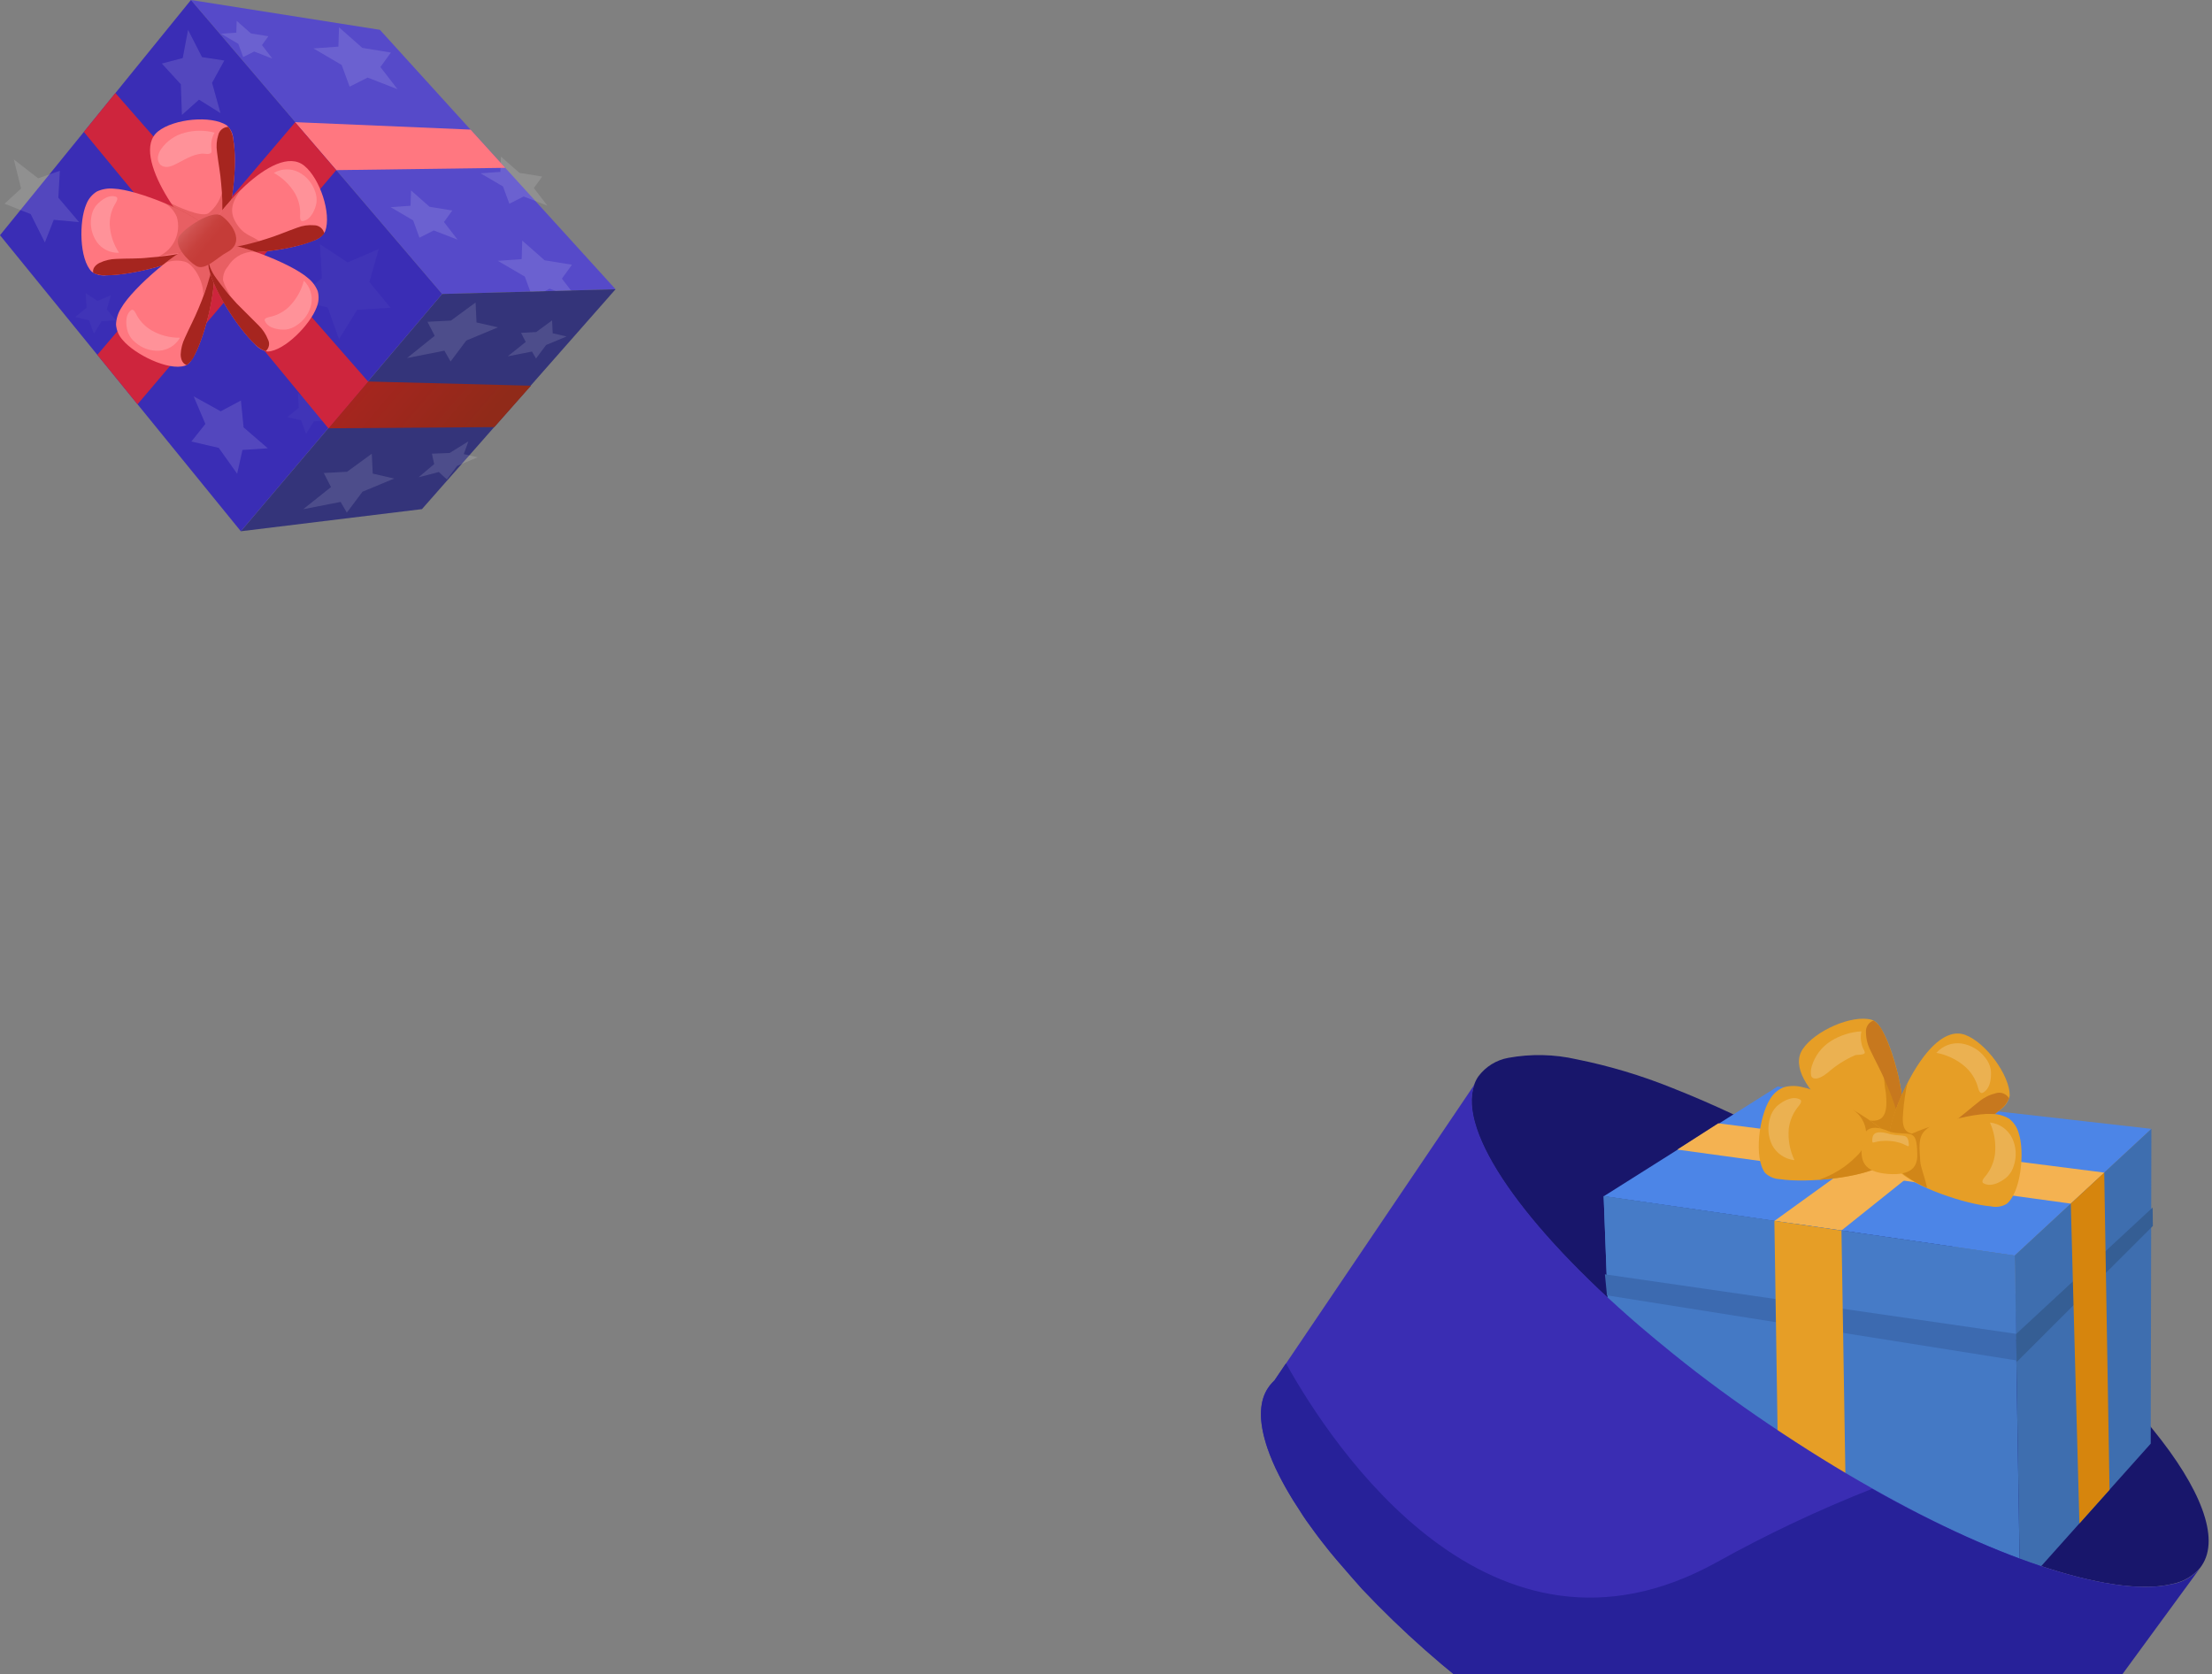 <svg width="621" height="470" viewBox="0 0 621 470" fill="none" xmlns="http://www.w3.org/2000/svg">
<rect x="0" y="0" width="621" height="470" fill="#808080" stroke="none"/>
<path d="M618.135 439.509L617.659 440.172C615.689 442.475 613.004 444.05 610.033 444.648C594.285 448.668 561.919 438.432 525.492 417.938C516.126 412.675 506.47 406.708 496.772 400.139C487.075 393.571 478.123 386.919 469.669 380.205C466.395 377.574 463.246 374.942 460.179 372.332C427.854 344.524 408.957 317.815 413.868 304.532C414.145 303.709 414.535 302.928 415.028 302.212C417.066 299.465 420.074 297.597 423.441 296.99C429.805 295.826 436.34 295.967 442.649 297.404C451.801 299.246 460.763 301.93 469.421 305.423C481.147 310.053 492.56 315.438 503.59 321.544L508.397 324.197C513.183 326.911 518.074 329.791 522.902 332.858C523.627 333.314 524.373 333.749 525.077 334.246C528.807 336.567 532.551 339.005 536.308 341.561C538.898 343.322 541.447 345.063 543.933 346.824L545.342 347.819C556.2 355.589 566.208 363.504 575.139 371.337C582.609 377.846 589.714 384.764 596.42 392.058C599.348 395.221 602.021 398.323 604.439 401.362C617.804 417.773 623.316 431.822 618.135 439.509Z" fill="#18166B"/>
<path d="M603.983 316.924L590.742 329.19L582.765 336.609L581.356 337.893L565.608 352.502L552.388 350.595L528.724 347.156L516.996 345.456L511.588 344.69L504.066 343.592H503.735L498.161 342.783L482.724 340.525L450.254 335.842L470.975 322.767L483.532 314.831L499.052 305.03L503.528 305.548L507.092 305.962L530.527 308.615H530.941L533.159 308.863L534.526 309.029L535.583 309.153L552.367 311.06L559.785 311.909L564.634 312.448L603.983 316.924Z" fill="#4C85E7"/>
<path d="M565.607 352.502L567.12 446.326L603.796 405.299L603.983 316.944L565.607 352.502Z" fill="#3E6EAF"/>
<path d="M450.211 335.801L453.692 427.097L567.119 446.326L565.607 352.502L450.211 335.801Z" fill="#4479C5"/>
<path d="M559.08 311.764L516.975 345.456L511.567 344.669L504.045 343.571H503.735L498.161 342.763L543.498 310.023L559.08 311.764Z" fill="#F4B251"/>
<path d="M450.211 335.801L565.607 352.502L566.062 376.124L451.04 357.848L450.211 335.801Z" fill="#467BC7"/>
<path d="M450.564 357.765L565.959 374.466L566.166 381.946L451.144 363.67L450.564 357.765Z" fill="#3C6AB0"/>
<path d="M590.782 329.211L482.391 315.37L470.891 322.746L581.354 337.914L590.782 329.211Z" fill="#F4B251"/>
<path d="M498.14 342.742L499.549 434.868L518.467 438.079L516.975 345.477L498.14 342.742Z" fill="#E69E26"/>
<path d="M506.076 294.566C509.474 289.427 519.855 284.806 525.367 286.277C526.921 286.671 527.833 288.349 528.599 289.655C532.08 295.871 535.914 311.598 533.8 318.56C533.013 321.151 532.868 322.083 530.112 322.021C525.553 321.876 499.569 304.408 506.076 294.566Z" fill="#E69E26"/>
<path d="M520.746 313.629C522.818 314.23 526.776 315.577 528.496 313.629C529.926 311.951 529.594 308.946 529.449 306.915C529.022 304.662 528.841 302.37 528.91 300.077C530.095 300.011 531.284 300.08 532.454 300.285C534.173 306.915 535.085 314.375 533.8 318.623C533.013 321.213 532.868 322.145 530.112 322.083C527.854 322.083 520.415 317.752 514.219 312.261C516.429 312.535 518.612 312.992 520.746 313.629V313.629Z" fill="#D18618"/>
<path d="M523.855 289.8C523.87 291.565 524.296 293.303 525.098 294.876C526.507 297.902 528.144 300.761 529.408 303.849C530.809 306.994 531.986 310.235 532.93 313.546C533.312 314.804 533.521 316.107 533.552 317.421C533.499 318.228 533.396 319.031 533.241 319.825C533.459 319.414 533.64 318.983 533.78 318.54C535.852 311.578 532.06 295.954 528.579 289.634C528.024 288.37 527.127 287.287 525.989 286.505C525.319 286.741 524.746 287.192 524.36 287.788C523.974 288.385 523.796 289.092 523.855 289.8V289.8Z" fill="#C7781E"/>
<path d="M551.786 290.567C557.567 292.763 564.219 301.88 564.219 307.579C563.895 309.176 562.958 310.582 561.608 311.495C556.2 316.261 541.799 323.409 534.546 322.871C531.832 322.663 530.899 322.746 530.402 320.032C529.387 315.535 540.763 286.381 551.786 290.567Z" fill="#E69E26"/>
<path d="M535.52 303.973C534.907 306.701 534.498 309.472 534.297 312.261C534.152 314.209 533.821 317.151 536.079 318.063C538.69 319.12 541.405 316.758 543.725 315.991C546.965 315.142 550.397 315.412 553.464 316.758C547.103 320.197 539.229 323.181 534.463 322.829C531.749 322.622 530.816 322.705 530.319 319.99C529.863 317.98 532.018 310.79 535.52 303.973Z" fill="#D18618"/>
<path d="M560.324 306.915C558.606 307.322 557.004 308.116 555.641 309.236C553.009 311.308 550.564 313.484 547.849 315.452C545.087 317.512 542.178 319.368 539.147 321.006C538.006 321.66 536.778 322.148 535.5 322.456C534.704 322.584 533.901 322.66 533.096 322.684C533.543 322.809 534.001 322.892 534.464 322.933C541.716 323.471 556.117 316.323 561.525 311.557C562.642 310.735 563.504 309.615 564.012 308.324C563.644 307.71 563.081 307.236 562.412 306.981C561.743 306.725 561.007 306.702 560.324 306.915V306.915Z" fill="#C7781E"/>
<path d="M559.08 312.738C560.795 312.725 562.483 313.169 563.97 314.023C565.332 315.056 566.309 316.515 566.747 318.167C568.487 323.43 567.348 334.744 563.369 337.976C562.036 338.771 560.449 339.023 558.935 338.681C551.973 338.142 537.199 333.252 532.536 328.32C531.629 327.474 531.035 326.346 530.85 325.12C530.666 323.893 530.903 322.64 531.521 321.565C533.987 318.167 552.014 312.365 559.08 312.738Z" fill="#E69E26"/>
<path d="M531.583 321.461C532.66 319.99 536.825 318.042 541.736 316.343C541.313 316.631 540.911 316.95 540.534 317.296C538.234 319.369 538.98 322.87 539.084 325.896C539.084 327.408 540.451 330.641 540.99 333.459C537.938 332.217 535.132 330.442 532.702 328.216C531.778 327.384 531.164 326.262 530.96 325.035C530.757 323.807 530.977 322.548 531.583 321.461V321.461Z" fill="#D18618"/>
<path opacity="0.2" d="M560.074 324.01C560.397 320.981 559.911 317.921 558.665 315.142C559.982 315.292 561.24 315.769 562.325 316.529C563.411 317.288 564.29 318.307 564.881 319.493C566.035 321.902 566.213 324.664 565.379 327.201C565.045 328.371 564.425 329.439 563.576 330.309C562.644 331.2 559.432 333.563 556.904 332.236C555.93 331.718 557.235 330.434 557.671 329.874C558.976 328.166 559.805 326.143 560.074 324.01V324.01Z" fill="white"/>
<path d="M505.827 305.175C504.113 304.748 502.317 304.791 500.626 305.299C499.03 305.988 497.705 307.182 496.854 308.697C493.85 313.525 492.337 325.026 495.528 329.294C496.684 330.39 498.205 331.018 499.797 331.055C506.925 332.154 522.921 330.807 528.806 326.911C529.92 326.287 530.788 325.304 531.27 324.122C531.752 322.94 531.818 321.629 531.458 320.405C529.78 316.592 513.079 306.501 505.827 305.175Z" fill="#E69E26"/>
<path d="M521.161 324.653C522.107 323.807 522.846 322.756 523.321 321.581C523.797 320.405 523.997 319.135 523.905 317.87C523.813 316.605 523.431 315.378 522.79 314.284C522.149 313.189 521.266 312.256 520.207 311.557C525.719 314.81 530.568 318.457 531.418 320.446C531.778 321.671 531.711 322.981 531.229 324.163C530.748 325.345 529.879 326.329 528.765 326.953C525.118 329.356 517.493 330.786 510.572 331.242C514.571 329.909 518.199 327.651 521.161 324.653V324.653Z" fill="#D18618"/>
<path opacity="0.2" d="M502.18 316.882C501.918 319.914 502.469 322.961 503.775 325.709C502.48 325.575 501.238 325.127 500.155 324.405C499.072 323.683 498.181 322.709 497.559 321.565C496.363 319.181 496.133 316.427 496.916 313.878C497.23 312.697 497.836 311.614 498.678 310.728C499.589 309.816 502.822 307.371 505.288 308.656C506.262 309.153 504.998 310.438 504.562 311.018C503.27 312.731 502.448 314.753 502.18 316.882Z" fill="white"/>
<path d="M522.632 322.125C522.445 325.73 522.964 329.045 530.092 329.584C536.681 330.061 538.38 327.512 538.256 324.01C538.152 316.302 536.184 319.058 530.713 317.794C523.627 314.624 522.818 318.519 522.632 322.125Z" fill="#E69E26"/>
<path opacity="0.2" d="M525.616 320.115C525.616 321.606 526.051 319.97 530.755 320.343C535.065 320.695 535.997 322.767 535.894 321.254C535.645 318.042 534.464 319.182 530.796 318.457C526.093 317.006 525.658 318.623 525.616 320.115Z" fill="white"/>
<path opacity="0.2" d="M522.57 289.551C519.527 289.73 516.577 290.671 513.991 292.286C511.398 293.924 509.49 296.451 508.625 299.394C508.364 300.231 508.307 301.119 508.459 301.984C508.645 302.854 510.137 303.579 513.163 301.113C515.415 299.128 517.959 297.5 520.705 296.285C521.327 296.016 523.399 296.285 523.523 295.539C523.523 295.125 523.129 294.545 522.964 294.172C522.775 293.697 522.636 293.204 522.549 292.701C522.339 291.661 522.346 290.588 522.57 289.551V289.551Z" fill="white"/>
<path opacity="0.2" d="M551.704 299.477C549.406 297.479 546.616 296.134 543.622 295.581C544.497 294.59 545.605 293.832 546.846 293.376C548.087 292.92 549.421 292.781 550.73 292.97C553.363 293.396 555.731 294.821 557.34 296.949C558.12 297.885 558.648 299.004 558.873 300.202C559.06 301.466 559.184 305.465 556.677 306.77C555.682 307.268 555.371 305.486 555.164 304.802C554.509 302.749 553.314 300.909 551.704 299.477V299.477Z" fill="white"/>
<path d="M604.335 339.012L565.959 374.569L566.167 382.381L604.397 344.192L604.335 339.012Z" fill="#355E94"/>
<path d="M590.742 329.211L581.355 337.914L583.78 427.698L592.234 418.249L590.742 329.211Z" fill="#D6850D"/>
<path d="M557.194 522.973C556.983 523.522 556.734 524.055 556.448 524.569L556.137 525.004C553.133 529.459 546.606 531.635 537.488 531.572C536.597 531.572 535.665 531.572 534.712 531.572C530.794 531.361 526.896 530.876 523.046 530.122L520.435 529.604L518.674 529.231C507.232 526.526 496.069 522.752 485.334 517.959L483.262 517.006L479.014 515.079C469.062 510.411 459.378 505.195 450.004 499.455C447.414 497.859 444.824 496.243 442.255 494.565C439.685 492.886 437.054 491.187 434.443 489.426C429.263 485.903 424.207 482.36 419.399 478.734C406.096 468.974 393.702 458.03 382.371 446.036L379.325 442.638C377.895 441.022 376.528 439.426 375.181 437.851C373.834 436.277 372.57 434.702 371.368 433.148C370.539 432.112 369.773 431.076 369.027 430.06C367.493 427.988 366.084 426.02 364.882 424.072C364.24 423.098 363.618 422.124 362.997 421.15C361.533 418.747 360.227 416.426 359.081 414.188C358.418 412.841 357.775 411.536 357.236 410.251C356.698 408.966 356.221 407.702 355.807 406.521C355.537 405.692 355.289 404.926 355.081 404.138C353.403 398.088 353.652 393.115 356.014 389.634C356.523 388.874 357.121 388.179 357.796 387.561L361.049 382.775L413.971 304.449C409.06 317.732 427.957 344.441 460.282 372.249C463.349 374.859 466.498 377.491 469.772 380.123C478.061 386.836 487.219 393.55 496.875 400.056C506.531 406.563 516.229 412.592 525.595 417.856C561.919 438.494 594.306 448.668 610.033 444.71L557.712 522.124L557.339 522.683C557.298 522.745 557.236 522.849 557.194 522.973Z" fill="#3A2DB3"/>
<path d="M557.318 522.6C557.099 523.318 556.807 524.013 556.448 524.672L556.137 525.107C553.133 529.562 546.606 531.738 537.488 531.676C536.597 531.676 535.665 531.676 534.712 531.676C530.794 531.464 526.896 530.979 523.046 530.226L520.435 529.707L518.674 529.335C507.232 526.63 496.069 522.856 485.334 518.062L483.262 517.109L479.014 515.182C469.056 510.512 459.371 505.282 450.004 499.517C447.435 497.963 444.845 496.347 442.275 494.668C439.706 492.99 437.074 491.291 434.464 489.529C429.283 486.007 424.227 482.464 419.42 478.837C406.116 469.077 393.723 458.134 382.392 446.14L379.325 442.638C377.895 441.022 376.528 439.426 375.181 437.851C373.834 436.277 372.57 434.702 371.368 433.148C370.539 432.112 369.773 431.076 369.027 430.06C367.473 427.988 366.084 426.04 364.882 424.072C364.24 423.098 363.618 422.124 362.997 421.15C361.505 418.767 360.22 416.446 359.081 414.188C358.397 412.862 357.775 411.536 357.236 410.251C356.698 408.966 356.2 407.723 355.807 406.521C355.537 405.692 355.289 404.926 355.081 404.138C353.403 398.088 353.652 393.115 356.014 389.634C356.522 388.88 357.113 388.185 357.775 387.561L361.028 382.754C373.958 405.982 418.446 473.636 481.77 438.701C495.897 430.833 510.53 423.911 525.574 417.98C561.918 438.494 594.306 448.668 610.033 444.71C613.003 444.113 615.688 442.537 617.658 440.234L557.712 522.124L557.318 522.6Z" fill="#272199"/>
<path d="M106.651 8.371L172.813 81.206L124.119 82.532L53.605 0L106.651 8.371Z" fill="#564AC9"/>
<g opacity="0.5">
<g opacity="0.5">
<path opacity="0.5" d="M101.72 13.448L109.739 14.754L106.796 18.815L111.583 25.031L103.212 21.778L98.156 24.327L95.918 18.235L88.002 13.593L95.006 13.096L95.172 7.667L101.72 13.448Z" fill="white"/>
<path opacity="0.5" d="M145.834 48.529L152.216 49.565L149.875 52.797L153.688 57.75L147.016 55.16L142.996 57.19L141.214 52.342L134.914 48.653L140.488 48.26L140.613 43.95L145.834 48.529Z" fill="white"/>
<path opacity="0.5" d="M120.597 58.06L126.979 59.097L124.637 62.329L128.45 67.281L121.778 64.691L117.758 66.722L115.997 61.873L109.677 58.164L115.251 57.77L115.396 53.46L120.597 58.06Z" fill="white"/>
<path opacity="0.5" d="M70.451 9.387L75.341 10.174L73.539 12.661L76.46 16.453L71.363 14.463L68.276 16.018L66.908 12.309L62.08 9.47L66.349 9.18L66.452 5.864L70.451 9.387Z" fill="white"/>
<path opacity="0.5" d="M152.9 73.083L160.567 74.326L157.749 78.222L162.328 84.169L154.309 81.04L149.481 83.485L147.347 77.663L139.763 73.228L146.456 72.752L146.621 67.551L152.9 73.083Z" fill="white"/>
</g>
</g>
<path d="M124.119 82.532L67.613 149.15L118.463 142.934L172.814 81.206L124.119 82.532Z" fill="#34347A"/>
<g opacity="0.5">
<g opacity="0.5">
<path opacity="0.5" d="M133.774 90.53L139.783 91.898L130.894 95.607L126.501 101.471L124.761 98.446L114.276 100.518L122.046 94.281L120.015 90.344L126.584 90.012L133.505 84.936L133.774 90.53Z" fill="white"/>
<path opacity="0.5" d="M104.641 132.967L110.65 134.355L101.76 138.044L97.368 143.908L95.627 140.903L85.142 142.954L92.933 136.738L90.903 132.801L97.45 132.449L104.371 127.393L104.641 132.967Z" fill="white"/>
<path opacity="0.5" d="M155.159 93.576L159.055 94.467L153.315 96.85L150.476 100.642L149.357 98.694L142.581 100.02L147.596 96.001L146.29 93.452L150.538 93.224L154.993 89.95L155.159 93.576Z" fill="white"/>
<path opacity="0.5" d="M130.189 127.496L134.106 128.387L128.325 130.791L125.465 134.604L123.206 132.511L117.529 133.982L121.901 130.294L121.259 127.372L126.232 127.186L131.495 123.912L130.189 127.496Z" fill="white"/>
</g>
</g>
<path d="M53.605 0L0 66.038L67.613 149.15L124.119 82.532L53.605 0Z" fill="#3A2DB5"/>
<g opacity="0.5">
<g opacity="0.5">
<path opacity="0.5" d="M56.713 16.038L62.971 16.991L59.532 23.249L61.894 31.745L55.864 27.974L51.077 32.263L50.766 23.663L45.441 17.841L51.305 16.308L52.797 8.392L56.713 16.038Z" fill="white"/>
<path opacity="0.5" d="M61.955 115.478L67.633 112.453L68.379 119.975L75.175 125.859L68.068 126.315L66.576 132.987L61.416 125.735L53.729 123.953L57.666 119.022L54.371 111.272L61.955 115.478Z" fill="white"/>
<path opacity="0.5" d="M10.712 50.062L16.804 47.949L16.369 55.491L22.192 62.35L15.085 61.707L12.598 68.069L8.62 60.112L1.264 57.19L5.926 52.922L3.874 44.757L10.712 50.062Z" fill="white"/>
<g opacity="0.5">
<g opacity="0.5">
<path opacity="0.5" d="M89.846 68.587L90.385 78.098L82.967 84.19L92.022 86.324L95.172 95.192L100.248 86.987L109.594 86.365L103.688 79.196L106.299 69.934L97.575 73.684L89.846 68.587Z" fill="white"/>
</g>
</g>
<g opacity="0.5">
<g opacity="0.5">
<path opacity="0.5" d="M24.078 82.325L24.306 86.407L21.136 88.997L25.01 89.909L26.357 93.68L28.512 90.178L32.511 89.929L29.983 86.863L31.102 82.905L27.372 84.521L24.078 82.325Z" fill="white"/>
</g>
</g>
<g opacity="0.5">
<g opacity="0.5">
<path opacity="0.5" d="M83.65 110.422L83.878 114.484L80.708 117.095L84.562 117.986L85.93 121.777L88.085 118.276L92.084 118.006L89.535 114.94L90.675 111.003L86.945 112.598L83.65 110.422Z" fill="white"/>
</g>
</g>
</g>
</g>
<path d="M132.117 36.386L82.801 34.293L94.405 47.762L141.856 47.12L132.117 36.386Z" fill="#FF7780"/>
<path d="M82.863 34.335L27.331 99.627L38.603 113.51L94.405 47.762L82.863 34.335Z" fill="#CE253D"/>
<path d="M149.067 108.288L103.273 107.107L92.126 120.244L138.768 119.913L149.067 108.288Z" fill="url(#paint0_linear_1009_2584)"/>
<path d="M103.356 107.128L32.387 26.109L23.539 37.029L92.209 120.265L103.356 107.128Z" fill="#CE253D"/>
<path d="M44.405 36.863C48.839 33.34 59.22 32.325 63.634 35.164C64.183 35.66 64.628 36.259 64.945 36.928C65.261 37.596 65.442 38.321 65.478 39.059C66.68 45.566 65.478 60.278 61.686 65.748C60.236 67.82 59.863 68.566 57.542 67.696C53.605 66.287 35.889 43.576 44.405 36.863Z" fill="#FF7780"/>
<g style="mix-blend-mode:multiply" opacity="0.4">
<path d="M58.496 59.884C60.338 58.44 61.667 56.442 62.288 54.185C62.453 58.33 64.028 62.474 61.687 65.748C60.236 67.82 59.863 68.566 57.542 67.696C55.615 67.012 51.554 63.551 47.721 56.983C49.461 57.812 56.423 61.148 58.496 59.884Z" fill="#C53C38"/>
</g>
<path d="M61.293 37.837C60.806 39.383 60.679 41.02 60.92 42.623C61.272 45.649 61.873 48.632 62.101 51.678C62.418 54.824 62.508 57.989 62.37 61.148C62.354 62.358 62.159 63.559 61.79 64.712C61.522 65.424 61.203 66.117 60.837 66.784C61.147 66.484 61.432 66.159 61.686 65.81C65.52 60.34 66.68 45.628 65.478 39.121C65.361 37.849 64.887 36.635 64.111 35.62C63.463 35.63 62.837 35.853 62.328 36.254C61.819 36.654 61.456 37.21 61.293 37.837V37.837Z" fill="#A6251F"/>
<path d="M85.433 46.54C89.825 50.104 93.099 60.008 91.297 64.919C90.936 65.566 90.45 66.134 89.866 66.59C89.283 67.046 88.614 67.379 87.898 67.571C81.806 70.182 67.177 72.275 60.961 69.644C58.64 68.69 57.812 68.483 58.122 65.976C58.703 61.873 77.02 39.619 85.433 46.54Z" fill="#FF7780"/>
<g style="mix-blend-mode:multiply" opacity="0.4">
<path d="M67.385 53.543C66.059 55.76 63.904 58.495 66.121 62.329C68.338 66.162 70.597 66.017 73.042 67.882C66.515 69.063 65.085 71.405 61.023 69.706C58.703 68.752 57.874 68.545 58.185 66.038C58.413 64.132 62.37 58.475 67.385 53.543Z" fill="#C53C38"/>
</g>
<path d="M88.168 63.241C86.555 63.104 84.932 63.338 83.423 63.925C80.543 64.94 77.766 66.162 74.844 67.053C71.833 68.037 68.76 68.82 65.644 69.395C64.465 69.629 63.258 69.698 62.059 69.602C61.323 69.488 60.596 69.322 59.884 69.105C60.239 69.349 60.621 69.551 61.023 69.706C67.24 72.275 81.744 70.182 87.961 67.633C89.166 67.251 90.238 66.532 91.048 65.561C90.91 64.902 90.547 64.31 90.022 63.887C89.497 63.464 88.842 63.236 88.168 63.241V63.241Z" fill="#A6251F"/>
<path d="M31.91 52.963C30.292 52.807 28.661 53.086 27.186 53.771C25.832 54.609 24.791 55.869 24.223 57.356C22.151 62.142 22.254 72.793 25.735 76.253C26.938 77.106 28.417 77.475 29.88 77.289C36.51 77.289 50.87 73.995 55.677 69.726C56.602 69.019 57.257 68.017 57.536 66.888C57.815 65.757 57.7 64.566 57.211 63.51C55.18 60.174 38.665 53.212 31.91 52.963Z" fill="#FF7780"/>
<g style="mix-blend-mode:multiply" opacity="0.4">
<path d="M49.647 60.92C48.899 59.136 47.55 57.67 45.834 56.776C51.243 59.014 56.195 61.687 57.169 63.386C57.482 63.781 57.713 64.236 57.848 64.722C57.982 65.209 58.017 65.718 57.952 66.218C57.886 66.719 57.721 67.201 57.465 67.636C57.21 68.071 56.869 68.451 56.464 68.752C53.46 71.425 50.807 70.638 44.55 71.964C46.584 71.041 48.218 69.418 49.153 67.39C50.089 65.363 50.264 63.066 49.647 60.92V60.92Z" fill="#C53C38"/>
</g>
<path d="M28.015 73.767C29.477 73.088 31.065 72.721 32.677 72.689C35.743 72.523 38.769 72.689 41.815 72.316C44.966 72.09 48.1 71.674 51.201 71.073C52.381 70.856 53.529 70.494 54.62 69.996C55.257 69.645 55.873 69.258 56.465 68.835C56.216 69.157 55.938 69.455 55.636 69.726C50.828 73.995 36.469 77.352 29.838 77.289C28.586 77.375 27.333 77.147 26.191 76.626C25.88 75.528 26.668 74.409 28.015 73.767Z" fill="#A6251F"/>
<path d="M33.982 86.552C33.119 87.921 32.633 89.493 32.573 91.111C32.691 92.702 33.332 94.21 34.397 95.4C37.712 99.44 47.244 104.185 51.906 102.673C53.211 102.258 53.978 100.787 54.703 99.482C57.77 93.638 61.355 79.32 59.739 73.083C59.514 71.944 58.911 70.914 58.027 70.162C57.142 69.409 56.029 68.978 54.869 68.939C51.036 69.126 37.298 80.646 33.982 86.552Z" fill="#FF7780"/>
<g style="mix-blend-mode:multiply" opacity="0.4">
<path d="M51.533 73.373C49.848 73.004 48.091 73.134 46.477 73.746C49.42 71.467 52.818 69.001 54.766 68.856C57.107 68.69 58.537 70.928 59.635 73C60.423 74.554 58.765 78.844 57.025 82.967C57.377 79.465 54.434 73.829 51.533 73.373Z" fill="#C53C38"/>
</g>
<path d="M50.725 99.502C50.796 97.891 51.198 96.311 51.906 94.861C53.15 92.064 54.579 89.411 55.74 86.573C56.981 83.664 58.039 80.681 58.91 77.642C59.262 76.492 59.464 75.3 59.511 74.099C59.497 73.404 59.435 72.712 59.324 72.026C59.496 72.393 59.635 72.775 59.739 73.166C61.355 79.382 57.77 93.721 54.704 99.564C54.219 100.725 53.441 101.739 52.445 102.507C51.326 102.196 50.725 100.932 50.725 99.502Z" fill="#A6251F"/>
<path d="M86.427 78.035C87.66 79.009 88.618 80.287 89.204 81.745C89.602 83.243 89.493 84.832 88.893 86.262C87.153 91.048 79.942 98.487 75.176 98.694C73.766 98.472 72.488 97.733 71.591 96.622C66.888 92.25 59.014 80.335 58.475 74.099C58.3 72.972 58.512 71.82 59.076 70.83C59.641 69.841 60.525 69.071 61.583 68.649C65.188 67.654 81.496 73.725 86.427 78.035Z" fill="#FF7780"/>
<g style="mix-blend-mode:multiply" opacity="0.4">
<path d="M61.583 68.628C63.178 68.172 67.302 69.146 71.819 70.7C71.35 70.669 70.879 70.669 70.41 70.7C69.087 70.84 67.815 71.287 66.695 72.007C65.576 72.726 64.641 73.698 63.966 74.844C63.021 75.907 62.537 77.3 62.619 78.719C63.083 80.203 63.783 81.602 64.691 82.863C62.619 81.185 58.951 77.227 58.64 73.539C58.405 72.499 58.579 71.408 59.127 70.494C59.675 69.579 60.555 68.911 61.583 68.628Z" fill="#C53C38"/>
</g>
<path d="M75.238 95.338C74.667 93.866 73.792 92.531 72.669 91.421C70.597 89.349 68.525 87.277 66.453 85.205C64.371 82.946 62.433 80.558 60.651 78.056C59.96 77.119 59.395 76.095 58.972 75.01C58.747 74.334 58.574 73.641 58.454 72.938C58.413 73.331 58.413 73.727 58.454 74.119C58.993 80.335 66.867 92.271 71.571 96.643C72.393 97.534 73.426 98.204 74.575 98.591C75.046 98.209 75.37 97.677 75.491 97.083C75.612 96.49 75.522 95.872 75.238 95.338V95.338Z" fill="#A6251F"/>
<path d="M50.269 66.37C48.673 68.835 52.611 73.166 55.076 74.658C57.542 76.15 61.044 72.234 63.655 70.866C69.332 67.903 64.525 62.101 62.039 60.505C59.552 58.91 51.885 63.883 50.269 66.37Z" fill="url(#paint1_linear_1009_2584)"/>
<path opacity="0.2" d="M60.236 37.236C57.519 36.528 54.665 36.528 51.948 37.236C49.217 37.92 46.825 39.568 45.214 41.877C44.747 42.544 44.442 43.31 44.322 44.115C44.272 44.516 44.315 44.922 44.448 45.303C44.581 45.685 44.8 46.03 45.089 46.312C45.381 46.536 45.714 46.7 46.07 46.792C46.426 46.885 46.797 46.904 47.161 46.85C47.887 46.725 48.587 46.48 49.233 46.125C50.85 45.338 52.362 44.385 54.041 43.763C54.937 43.413 55.879 43.197 56.838 43.12C57.46 43.12 58.91 43.493 59.325 42.81C59.49 42.478 59.325 41.836 59.325 41.463C59.273 40.995 59.273 40.522 59.325 40.054C59.425 39.06 59.736 38.1 60.236 37.236Z" fill="white"/>
<path opacity="0.2" d="M30.812 63.157C30.977 65.946 31.878 68.642 33.423 70.969C32.219 71.023 31.02 70.776 29.935 70.252C28.85 69.727 27.913 68.942 27.206 67.965C25.808 65.955 25.237 63.484 25.611 61.065C25.74 59.956 26.138 58.896 26.771 57.977C27.497 57.024 30.066 54.393 32.511 55.221C33.485 55.553 32.511 56.9 32.18 57.48C31.224 59.216 30.751 61.177 30.812 63.157Z" fill="white"/>
<path opacity="0.2" d="M42.541 92.747C44.964 94.144 47.721 94.86 50.518 94.82C49.917 95.873 49.062 96.758 48.03 97.395C46.998 98.032 45.823 98.401 44.613 98.466C42.162 98.579 39.766 97.723 37.941 96.083C37.063 95.387 36.384 94.473 35.972 93.431C35.558 92.333 34.729 88.748 36.759 87.111C37.547 86.49 38.148 88.044 38.459 88.624C39.435 90.332 40.843 91.753 42.541 92.747V92.747Z" fill="white"/>
<path opacity="0.2" d="M81.267 85.992C83.223 83.992 84.616 81.512 85.308 78.802C86.179 79.656 86.825 80.712 87.187 81.877C87.549 83.041 87.615 84.278 87.38 85.474C86.84 87.866 85.391 89.954 83.34 91.297C82.435 91.953 81.381 92.374 80.273 92.519C79.092 92.623 75.424 92.519 74.367 90.116C73.974 89.183 75.631 89.018 76.274 88.852C78.161 88.355 79.884 87.369 81.267 85.992V85.992Z" fill="white"/>
<path opacity="0.2" d="M82.801 54.268C81.37 51.869 79.324 49.895 76.875 48.549C77.922 47.937 79.105 47.596 80.317 47.556C81.529 47.516 82.732 47.779 83.817 48.322C85.994 49.444 87.651 51.368 88.437 53.688C88.846 54.735 88.981 55.869 88.831 56.983C88.644 58.143 87.588 61.666 85.018 62.059C84.024 62.225 84.272 60.568 84.272 59.987C84.304 57.984 83.796 56.008 82.801 54.268V54.268Z" fill="white"/>
<defs>
<linearGradient id="paint0_linear_1009_2584" x1="103.417" y1="103.37" x2="130.535" y2="126.563" gradientUnits="userSpaceOnUse">
<stop offset="0.03" stop-color="#A6251F"/>
<stop offset="0.97" stop-color="#902A19"/>
</linearGradient>
<linearGradient id="paint1_linear_1009_2584" x1="49.649" y1="63.454" x2="60.059" y2="72.356" gradientUnits="userSpaceOnUse">
<stop stop-color="#DB6B6B"/>
<stop offset="0.04" stop-color="#D96766"/>
<stop offset="0.31" stop-color="#CE4F4D"/>
<stop offset="0.55" stop-color="#C7413D"/>
<stop offset="0.74" stop-color="#C53C38"/>
</linearGradient>
</defs>
</svg>
